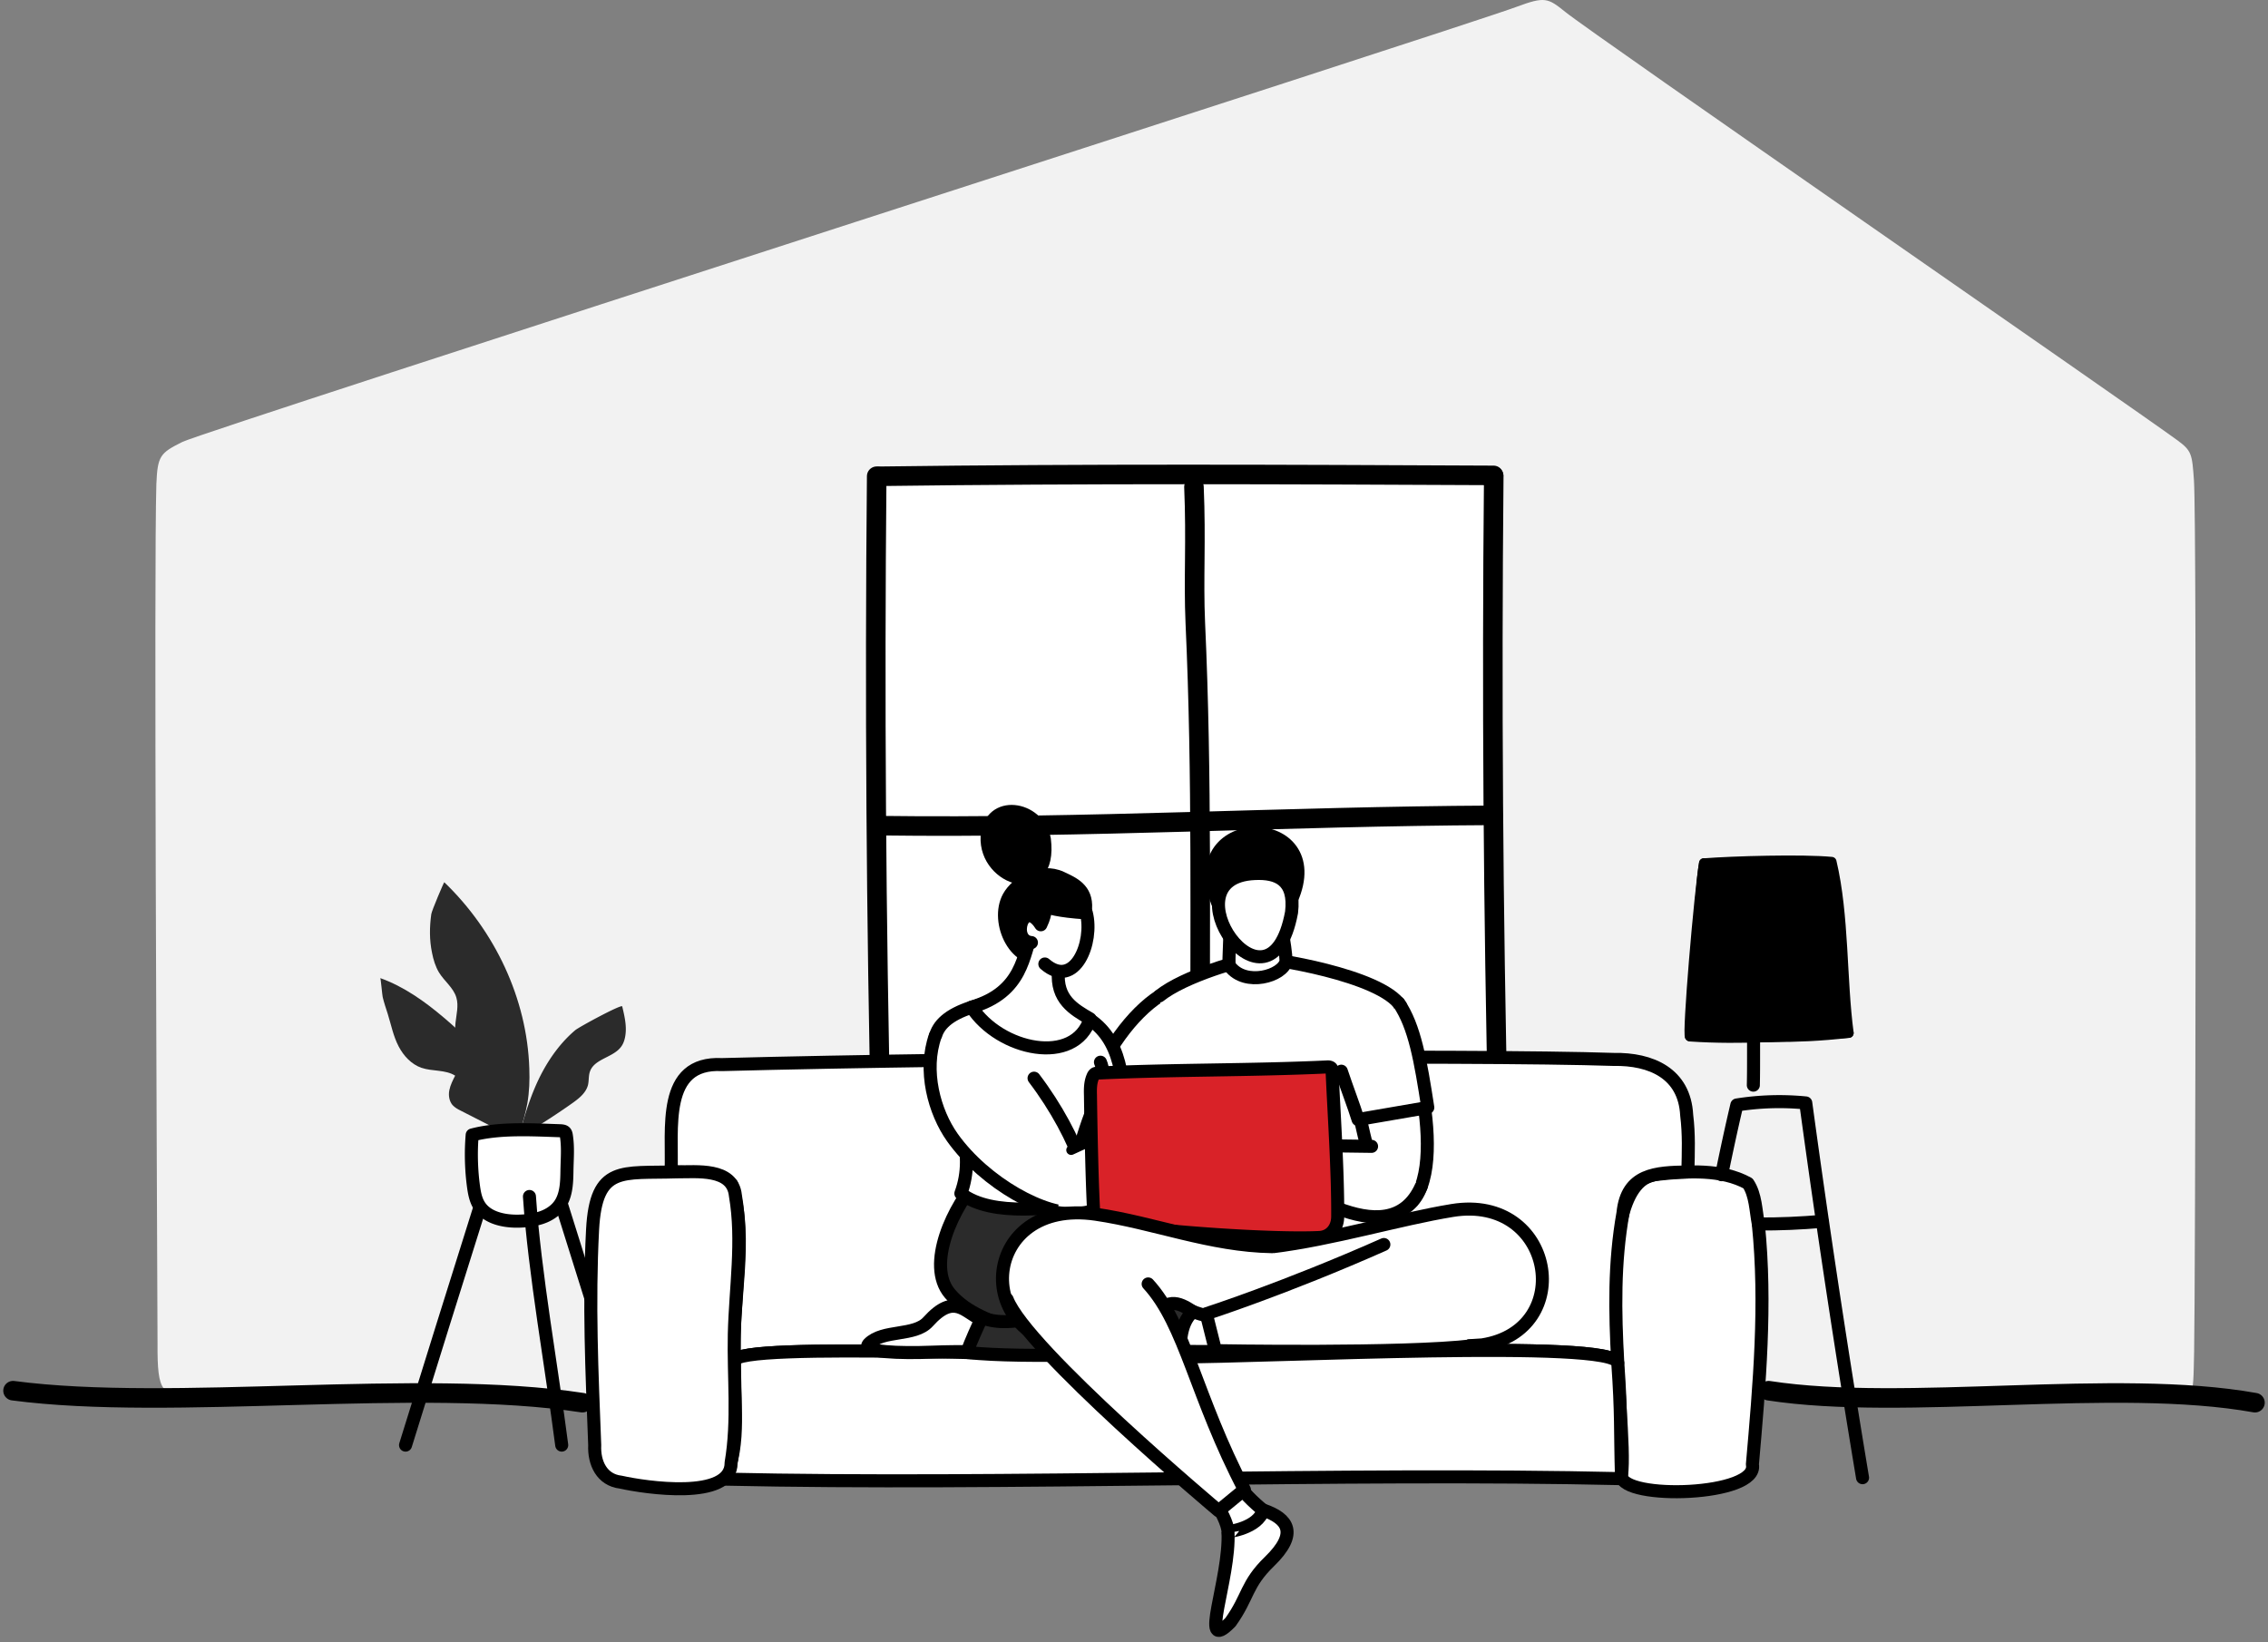 <svg xmlns="http://www.w3.org/2000/svg" width="174" height="126" fill="none"><rect width="100%" height="100%" fill="#808080" stroke="none"/><path fill="#F2F2F2" d="M168.332 103.711c-.09 3.738.09 4.07-2.664 3.853-2.766-.216-148.241-.62-150.815-.534-2.406.072-2.792-.115-2.767-3.954-.051-14.186-.283-59.414-.09-65.922.09-2.18.283-2.396 1.995-3.248C15.702 33.041 112.137 2.1 116.344.526c2.175-.807 2.407-.692 3.745.39 1.995 1.631 43.649 30.436 46.956 32.86 1.107.809 1.132 1.068 1.274 3.074.232 3.522.103 63.109.013 66.861Z"/><path stroke="#000" stroke-linecap="round" stroke-linejoin="round" stroke-miterlimit="10" d="M36.869 92.458c0 .012-.012.023-.012.035-1.926 6.114-3.84 12.24-5.744 18.378M43.093 92.458c0 .012.011.023.011.035 1.926 6.114 3.841 12.24 5.744 18.378"/><path fill="#2B2B2B" d="M33.145 73.105c.103.522.263 1.056.538 1.509.413.672 1.113 1.171 1.33 1.926.184.626 0 1.287-.068 1.937-.172 1.694.458 3.388 1.421 4.792.964 1.392 2.225 2.54 3.486 3.666.24-.754.47-1.52.608-2.297.149-.87.183-1.764.149-2.657-.172-5.383-2.66-10.581-6.524-14.294-.023-.023-.963 2.181-.998 2.448-.137.998-.149 1.972.058 2.97Z"/><path fill="#2B2B2B" d="M30.586 80.286c.378.72.974 1.369 1.743 1.636.837.29 1.834.127 2.59.603-.183.36-.366.72-.446 1.114-.08.394-.012.835.24 1.137.172.197.413.325.642.44 1.491.767 2.982 1.52 4.483 2.286-.172-1.89-.905-3.7-1.96-5.279-1.055-1.578-2.385-2.935-3.83-4.153-1.467-1.242-3.06-2.379-4.872-3.028.034.011.149 1.31.183 1.45.103.44.252.87.39 1.3.264.846.424 1.705.837 2.494Z"/><path fill="#2B2B2B" d="M41.602 82.258c-.837 1.567-1.353 3.284-1.811 5.012a52.795 52.795 0 0 0 4.116-2.633c.504-.36 1.043-.778 1.203-1.393.08-.336.035-.707.15-1.032.343-.998 1.8-1.068 2.407-1.926.16-.22.252-.5.298-.766.138-.766-.046-1.543-.229-2.309-.046-.185-3.268 1.555-3.6 1.822-1.044.882-1.88 2.007-2.534 3.225Z"/><path fill="#fff" stroke="#000" stroke-linecap="round" stroke-linejoin="round" stroke-miterlimit="10" d="M36.329 91.045c.069.487.16.986.413 1.404.825 1.392 3.13 1.392 4.494 1.056.768-.186 1.525-.638 1.88-1.37.344-.684.367-1.52.379-2.262.011-.928.103-1.821-.046-2.75-.012-.092-.035-.197-.103-.266-.08-.082-.207-.093-.333-.105-2.144-.07-4.69-.232-6.787.325a18.358 18.358 0 0 0 .103 3.968Z"/><path stroke="#000" stroke-linecap="round" stroke-linejoin="round" stroke-miterlimit="10" d="M40.619 91.795c.39 5.836 1.731 13.273 2.476 19.074"/><path fill="#fff" d="M67.434 35.872h47.323v46.909H67.434z"/><path stroke="#000" stroke-linecap="round" stroke-linejoin="round" stroke-miterlimit="10" stroke-width="1.5" d="M91.6 37.357c.177 4.155-.044 7.075.103 10.425.544 11.84.324 23.338.383 35.193M67.26 36.536c-.163 16.993-.045 33.986.338 50.964M114.6 36.538c-.162 16.993-.045 33.165.338 50.143"/><path stroke="#000" stroke-linecap="round" stroke-linejoin="round" stroke-miterlimit="10" stroke-width="1.5" d="M67.494 63.346c15.983.208 31.053-.717 47.036-.792M67.494 36.54c15.983-.209 31.108-.142 47.09-.067"/><path fill="#fff" stroke="#000" stroke-linecap="round" stroke-linejoin="round" stroke-miterlimit="10" d="M134.898 93.908c.629 6.125.082 12.332-.455 18.448.51 2.453-9.99 2.748-10.045.876.574-4.179-2.835-22.83 2.816-23.143 2.243-.24 4.868-.415 6.891.701.593.886.593 2.085.793 3.118Z"/><path fill="#fff" stroke="#000" stroke-linecap="round" stroke-linejoin="round" stroke-miterlimit="10" d="M129.401 85.551c.183 1.476.128 2.813.092 4.363-2.452.037-4.676.129-4.977 3.136-.684 3.837-.62 7.563-.401 11.511-.283-1.845-26.698-.452-33.926-.452-8.167 0-33.826-1.208-33.826.286h-.018c-.264-4.483 1.121-9.205-.21-13.522-1.157-1.125-3.135-.849-4.648-.987.127-3.219-.766-8.449 3.9-8.209 19.744-.526 57.808-.756 68.409-.397 2.871-.055 5.441 1.07 5.605 4.271Z"/><path fill="#fff" stroke="#000" stroke-linecap="round" stroke-linejoin="round" stroke-miterlimit="10" d="M124.397 113.232c0 .073 0 .138.019.212-21.202-.489-47.608.507-68.81.037 1.304-2.731.639-6.097.739-9.086h.018c0-1.494 25.659-.286 33.826-.286 7.237 0 33.652-1.393 33.926.452.282 3.929.182 5.184.282 8.671Z"/><path fill="#000" stroke="#000" stroke-linecap="round" stroke-linejoin="round" stroke-miterlimit="10" stroke-width=".75" d="M129.649 79.527c4.986-.028 7.73.24 12.187-.277-.547-4.077-.337-9.011-1.313-13.134-2.187-.213-7.602-.065-9.798.11-.374 2.113-1.322 13.301-1.076 13.301Z"/><path stroke="#000" stroke-linecap="round" stroke-linejoin="round" stroke-miterlimit="10" d="M134.552 78.466c-.037 1.457 0 3.33-.037 4.787M132.083 90.125c.365-1.79.748-3.57 1.167-5.35a20.696 20.696 0 0 1 5.287-.157 979.853 979.853 0 0 0 4.357 28.751"/><path stroke="#000" stroke-linecap="round" stroke-linejoin="round" stroke-miterlimit="10" d="M134.899 93.906c1.631.01 3.272-.064 4.894-.203"/><path stroke="#000" stroke-linecap="round" stroke-linejoin="round" stroke-miterlimit="10" stroke-width=".75" d="M124.116 104.56c-.265-1.836-26.644-.775-34.072-.729-8.167.056-33.69-.94-33.68.563"/><path fill="#fff" stroke="#000" stroke-linecap="round" stroke-linejoin="round" stroke-miterlimit="10" d="M45.462 94.341c-.292 5.655-.055 10.875.164 16.529-.064 1.375.547 2.675 1.996 2.841 1.841.415 8.504 1.421 8.468-1.485.556-3.246.173-6.576.246-9.86.082-3.56.684-7.148.082-10.653-.219-2.131-2.971-1.799-4.521-1.808-4.166.138-6.17-.544-6.435 4.436Z"/><path stroke="#000" stroke-linecap="round" stroke-linejoin="round" stroke-miterlimit="10" stroke-width=".75" d="M124.315 113.453c-21.165-.535-47.543.507-68.708.018M124.5 113.674c-.347-3.588-.037-5.073-.383-9.113-.082-3.274-.73-11.779 1.567-13.955 1.924-.987 4.312-.738 6.399-.48.975.175 2.279.286 2.407 1.522"/><path stroke="#000" stroke-linecap="round" stroke-linejoin="round" stroke-miterlimit="10" stroke-width=".75" d="M129.493 89.766c.264-4.649 0-8.66-5.697-8.486-10.592-.36-48.665-.129-68.408.397-4.63-.24-3.783 4.935-3.901 8.145"/><path fill="#000" d="M130.724 66.217c-.374 2.113-.766 10.774-1.076 13.31 3.938.277 8.222-.046 12.187-.276"/><path stroke="#000" stroke-linecap="round" stroke-linejoin="round" stroke-miterlimit="10" stroke-width=".75" d="M130.724 66.217c-.374 2.113-.766 10.774-1.076 13.31 3.938.277 8.222-.046 12.187-.276"/><path fill="#fff" stroke="#000" stroke-linecap="round" stroke-linejoin="round" stroke-miterlimit="10" stroke-width=".75" d="M87.774 91.509c1.276-.056 2.443-.213 3.746-.037.675.286-1.203.433-1.394.535.483-.01 3.217-.48 3.281-.028-.647.175-1.896.092-2.561.212.802.037 2.16.046 2.953.148.583.461-2.543.286-2.79.396 3.027.323 3.747.766-.145.554.438.129 2.206.304 2.096.609-.036.092-2.36.175-3.29-.222-1.23-.535-2.37-.572-3.637-.58.693-1.218-.328-1.67 1.741-1.587Z"/><path fill="#fff" d="M90.5 75.708c-1.997.517-4.303 2.823-5.916 5.903-1.95 3.432-4.512 8.588-2.635 11.069 1.54 2.038 9.498-7.748 10.966-11.041"/><path stroke="#000" stroke-linecap="round" stroke-linejoin="round" stroke-miterlimit="10" d="M90.5 75.708c-1.997.517-4.303 2.823-5.916 5.903-1.95 3.432-4.512 8.588-2.635 11.069 1.54 2.038 9.498-7.748 10.966-11.041"/><path fill="#fff" stroke="#000" stroke-linecap="round" stroke-linejoin="round" stroke-miterlimit="10" d="M82.104 77.488c7.192 2.408 1.586 12.406 7.265 15.828-.146.618-.219 1.006-.41 1.476-19.862-3.062-13.09-19.388-6.855-17.304Z"/><path fill="#2B2B2B" stroke="#000" stroke-linecap="round" stroke-linejoin="round" stroke-miterlimit="10" d="M82.268 91.426c5.095 1.089 20.718 6.374 12.715 11.751-5.377 1.559-11.74.508-16.835-1.07-1.914-.673-3.965-1.309-5.277-2.868-1.842-2.186.227-6.715 2.351-8.947l7.046 1.134Z"/><path fill="#fff" stroke="#000" stroke-linecap="round" stroke-linejoin="round" stroke-miterlimit="10" d="M75.267 101.222c-1.24-.526-2.032-2.075-4.065.184-1.03 1.144-3.454.581-4.548 1.688-.647.655 2.434.738 4.84.646 2.406-.092 3.573.009 6.052-.111-.018-.581.046-.839-.064-1.577-.838-.185-1.394-.563-2.215-.83Z"/><path fill="#fff" d="M84.427 81.493c.41.968.037 2.038-.273 2.794-.684 1.624-2.507 6.605-1.64 8.219-1.45.018-6.317.978-8.797-.941 2.389-6.466-6.307-11.972.83-14.288 4.129-1.042 3.947-4.058 4.685-5.866.246.166.629.286 1.02.369.511.59.803 1.513.712 2.758-.173 2.14.82 3.21 1.86 4.64"/><path stroke="#000" stroke-linecap="round" stroke-linejoin="round" stroke-miterlimit="10" d="M84.427 81.493c.41.968.037 2.038-.273 2.794-.684 1.624-2.507 6.605-1.64 8.219-1.45.018-6.317.978-8.797-.941 2.389-6.466-6.307-11.972.83-14.288 4.129-1.042 3.947-4.058 4.685-5.866.246.166.629.286 1.02.369.511.59.803 1.513.712 2.758-.173 2.14.82 3.21 1.86 4.64"/><path fill="#2B2B2B" d="M83.903 101.664c-4.43-1.457-5.743.415-8.596-.562-.191.47-.884 1.881-1.112 2.665 4.667.48 12.397 0 19.607.12"/><path stroke="#000" stroke-linecap="round" stroke-linejoin="round" stroke-miterlimit="10" d="M83.903 101.664c-4.43-1.457-5.743.415-8.596-.562-.191.47-.884 1.881-1.112 2.665 4.667.48 12.397 0 19.607.12"/><path fill="#000" stroke="#000" stroke-linecap="round" stroke-linejoin="round" stroke-miterlimit="10" stroke-width=".75" d="M80.247 64.373c-.501-2.666-4.42-3.229-4.64-.194-.182 3.486 5.26 5.156 4.64.194Z"/><path fill="#000" stroke="#000" stroke-linecap="round" stroke-linejoin="round" stroke-miterlimit="10" stroke-width=".75" d="M83.41 69.713c.1-1.586-1.039-2.056-1.941-2.48-1.65-.766-3.546.368-4.184 1.521-1.103 1.993.574 5.617 3.08 4.741.958-.424 1.578-1.346 2.37-2.001.42-.342.684-.858.675-1.78Z"/><path fill="#fff" stroke="#000" stroke-linecap="round" stroke-linejoin="round" stroke-miterlimit="10" d="M83.628 78.163c-1.149 3.653-6.928 2.444-9.088-.895 3.974-1.162 3.947-4.058 4.685-5.866.246.166.63.286 1.021.369.51.59 1.058 1.503.957 2.758-.173 2.14 1.167 2.905 2.425 3.634Z"/><path fill="#fff" d="M80.16 73.957c2.289 1.983 3.765-1.67 3.182-3.92-4.503-.277-2.498-1.163-3.491.913-1.358-2.113-2.352 1.236-.72 1.365"/><path stroke="#000" stroke-linecap="round" stroke-linejoin="round" stroke-miterlimit="10" d="M80.16 73.957c2.289 1.983 3.765-1.67 3.182-3.92-4.503-.277-2.498-1.163-3.491.913-1.358-2.113-2.352 1.236-.72 1.365"/><path fill="#fff" d="M89.996 83.465c.2 5.756.246 3.625-.355 12.323 5.496 3.459 15.814 2.122 17.719.148-.182-5.34-.337-7.518.091-18.77-1.504-2.353-10.063-3.709-11.038-3.653-.975.055-5.57 1.365-7.465 2.896"/><path stroke="#000" stroke-linecap="round" stroke-linejoin="round" stroke-miterlimit="10" d="M89.996 83.465c.2 5.756.246 3.625-.355 12.323 5.496 3.459 15.814 2.122 17.719.148-.182-5.34-.337-7.518.091-18.77-1.504-2.353-10.063-3.709-11.038-3.653-.975.055-5.57 1.365-7.465 2.896"/><path fill="#fff" stroke="#000" stroke-linecap="round" stroke-linejoin="round" stroke-miterlimit="10" d="M109.231 84.554c.529 3.403.42 7.047-1.485 8.135-1.869 1.061-3.282-6.576-3.455-7.139l4.94-.996Z"/><path fill="#fff" d="M71.757 79.463c-.948 2.665-.082 5.848 1.313 7.812 2.524 3.542 7.237 6.079 9.643 5.737 1.914-.267.037-5.801-3.381-10.293"/><path stroke="#000" stroke-linecap="round" stroke-linejoin="round" stroke-miterlimit="10" d="M71.757 79.463c-.948 2.665-.082 5.848 1.313 7.812 2.524 3.542 7.237 6.079 9.643 5.737 1.914-.267.037-5.801-3.381-10.293"/><path fill="#fff" d="M91.43 83.52c.911-.876 2.98-1.2 3.791-1.088-.218 1.171-1.349.138-2.616 1.688"/><path stroke="#000" stroke-linecap="round" stroke-linejoin="round" stroke-miterlimit="10" stroke-width=".75" d="M91.43 83.52c.911-.876 2.98-1.2 3.791-1.088-.218 1.171-1.349.138-2.616 1.688"/><path fill="#fff" d="m92.414 85.604.347.277c1.74-1.633.592-2.122-.839-2.648-1.14.508-1.276.895-3.956 2.334-1.03.553-2.57 1.411-4.585 2.195l.866 4.428c1.094-.59 3-2.989 4.667-4.861.264-.295.52-.572.766-.812.984-.978 1.74.01 2.743-1.448"/><path stroke="#000" stroke-linecap="round" stroke-linejoin="round" stroke-miterlimit="10" stroke-width=".75" d="m92.414 85.604.347.277c1.74-1.633.592-2.122-.839-2.648-1.14.508-1.276.895-3.956 2.334-1.03.553-2.57 1.411-4.585 2.195l.866 4.428c1.094-.59 3-2.989 4.667-4.861.264-.295.52-.572.766-.812.984-.978 1.74.01 2.743-1.448"/><path fill="#fff" d="M82.178 88.233c2.023-.923 5.086-2.316 6.125-2.869l.83 2.472c-.246.249-3.801 4.012-4.904 4.713-.875.572-2.561.452-3.127.35"/><path stroke="#000" stroke-linecap="round" stroke-linejoin="round" stroke-miterlimit="10" stroke-width=".75" d="M82.178 88.233c2.023-.923 5.086-2.316 6.125-2.869l.83 2.472c-.246.249-3.801 4.012-4.904 4.713-.875.572-2.561.452-3.127.35"/><path fill="#FFEDC6" d="M92.326 84.045c.774.213 1.02.443 1.184.849l-1.184-.849Z"/><path stroke="#000" stroke-linecap="round" stroke-linejoin="round" stroke-miterlimit="10" stroke-width=".75" d="M92.326 84.045c.774.213 1.02.443 1.184.849"/><path fill="#FFEDC6" d="M92.404 85.052c.136.019.319 0 .392-.037l-.392.037Z"/><path stroke="#000" stroke-linecap="round" stroke-linejoin="round" stroke-miterlimit="10" stroke-width=".75" d="M92.404 85.052c.136.019.319 0 .392-.037"/><path fill="#fff" d="M105.226 87.949c-2.684-.016-6.505-.103-7.703-.435-.973-.538-1.58-1.941-2.154-2.64-.287.532.485 2.386.485 2.386-1.056-.058-4.646-2.243-3.367.245 1.185 2.305 3.966 2.107 3.966 2.107 2.221.69 10.041 7.095 12.586 1.399"/><path stroke="#000" stroke-linecap="round" stroke-linejoin="round" stroke-miterlimit="10" d="M105.226 87.949c-2.684-.016-6.505-.103-7.703-.435-.973-.538-1.58-1.941-2.154-2.64-.287.532.485 2.386.485 2.386-1.056-.058-4.646-2.243-3.367.245 1.185 2.305 3.966 2.107 3.966 2.107 2.221.69 10.041 7.095 12.586 1.399"/><path fill="#000" d="M93.408 69.234c-2.707-7.103 8.623-6.937 5.678-.222l-5.678.222Z"/><path stroke="#000" stroke-linecap="round" stroke-linejoin="round" stroke-miterlimit="10" d="M93.408 69.234c-2.707-7.103 8.623-6.937 5.678-.222"/><path fill="#fff" d="M94.346 70.728c.036 2.085-.155 3.191.009 3.413 1.185 1.577 4.065.747 4.311-.388-.027-1.208-.592-3.763-.592-3.763"/><path stroke="#000" stroke-linecap="round" stroke-linejoin="round" stroke-miterlimit="10" d="M94.346 70.728c.036 2.085-.155 3.191.009 3.413 1.185 1.577 4.065.747 4.311-.388-.027-1.208-.592-3.763-.592-3.763"/><path fill="#fff" stroke="#000" stroke-linecap="round" stroke-linejoin="round" stroke-miterlimit="10" d="M99.087 69.999c-1.686 9.02-9.79-2.685-2.825-2.98 1.713-.083 3.126.47 2.825 2.98Z"/><path fill="#fff" d="M102.905 82.183c.483 1.448.948 2.62 1.285 3.708l5.35-.922c-.556-3.579-.993-6.199-2.233-8.025"/><path stroke="#000" stroke-linecap="round" stroke-linejoin="round" stroke-miterlimit="10" d="M102.905 82.183c.483 1.448.948 2.62 1.285 3.708l5.35-.922c-.556-3.579-.993-6.199-2.233-8.025"/><path fill="#D92228" d="M101.216 94.942c.867-.042 1.405-.73 1.411-1.597.025-3.566-.316-8.372-.427-11.175 0-.07 0-.142-.042-.198-.07-.114-.238-.128-.364-.114-5.844.27-11.673.196-17.517.465a.787.787 0 0 0-.252.043c-.098.057-.154.156-.197.27-.182.44-.182.936-.168 1.404.028 2.127.127 7.573.295 9.686"/><path stroke="#000" stroke-linecap="round" stroke-linejoin="round" stroke-miterlimit="10" d="M102.2 82.17c.111 2.803.452 7.61.427 11.175-.006.868-.544 1.555-1.411 1.597-3.431.166-12.093-.377-17.261-1.216-.168-2.113-.267-7.56-.295-9.686-.014-.469-.014-.965.169-1.405.042-.113.098-.212.196-.269a.787.787 0 0 1 .252-.043c5.844-.269 11.673-.195 17.517-.465.126-.014.294 0 .364.114.042.056.042.127.042.198Z"/><path fill="#fff" stroke="#000" stroke-linecap="round" stroke-linejoin="round" stroke-miterlimit="10" d="M97.61 95.655c4.613-.563 9.744-2.122 13.81-2.786 7.829-1.273 9.57 9.178 2.297 10.312-7.147.517-12.789.517-16.562.415-3.774-.101-3.564-7.443.455-7.941Z"/><path fill="#fff" d="M97.602 95.646c-4.768-.074-9.006-1.827-13.545-2.49-8.76-1.274-9.699 9.527-1.523 10.238 7.921.682 13.035-.028 17.219.332"/><path stroke="#000" stroke-linecap="round" stroke-linejoin="round" stroke-miterlimit="10" d="M97.602 95.646c-4.768-.074-9.006-1.827-13.545-2.49-8.76-1.274-9.699 9.527-1.523 10.238 7.921.682 13.035-.028 17.219.332"/><path fill="#fff" stroke="#000" stroke-linecap="round" stroke-linejoin="round" stroke-miterlimit="10" d="M90.043 103.688c.984-.028 2.488.036 3.746-.028l-.355-2.574c-.83-.083-1.933-.387-2.48-.747l-.91 3.349Z"/><path fill="#2B2B2B" stroke="#000" stroke-linecap="round" stroke-linejoin="round" stroke-miterlimit="10" d="M91.53 100.636c-1.166-.784-2.114-1.116-3.099.692-1.112 2.038-3.445-.009-3.92 2.223 2.535.258 4.175.184 6.053.129 0 0-.173-2.131.966-3.044Z"/><path fill="#fff" d="M112.987 103.246c-5.278.637-19.734.378-19.734.378l-.71-2.831s6.015-1.937 13.626-5.313"/><path stroke="#000" stroke-linecap="round" stroke-linejoin="round" stroke-miterlimit="10" d="M112.987 103.246c-5.278.637-19.734.378-19.734.378l-.71-2.831s6.015-1.937 13.626-5.313"/><path fill="#fff" d="M94.238 117.646c-.046-.84-.683-1.873-.857-2.14-1.103-1.688.985-2.74 2.006-1.135.291.452 1.558 1.605 2.187 1.983"/><path stroke="#000" stroke-linecap="round" stroke-linejoin="round" stroke-miterlimit="10" d="M94.238 117.646c-.046-.84-.683-1.873-.857-2.14-1.103-1.688.985-2.74 2.006-1.135.291.452 1.558 1.605 2.187 1.983"/><path fill="#fff" stroke="#000" stroke-linecap="round" stroke-linejoin="round" stroke-miterlimit="10" d="M96.918 115.854c1.905.654 2.707 1.78.474 3.947-1.814 1.762-1.595 2.703-2.99 4.649-2.524 2.583-.009-3.265-.191-6.927 0-.009 2.297-.258 2.707-1.669Z"/><path fill="#fff" d="M77.267 99.686c1.486 3.855 16.225 16.224 16.225 16.224s1.376-1.134 1.977-1.623c-3.728-7.111-4.52-12.664-7.383-15.782"/><path stroke="#000" stroke-linecap="round" stroke-linejoin="round" stroke-miterlimit="10" d="M77.267 99.686c1.486 3.855 16.225 16.224 16.225 16.224s1.376-1.134 1.977-1.623c-3.728-7.111-4.52-12.664-7.383-15.782"/><path stroke="#000" stroke-linecap="round" stroke-linejoin="round" stroke-miterlimit="10" stroke-width="1.5" d="M44.682 107.615c-12.567-1.927-31.385.701-43.682-.92M173 107.615c-10.735-1.927-26.808.701-37.312-.92"/></svg>